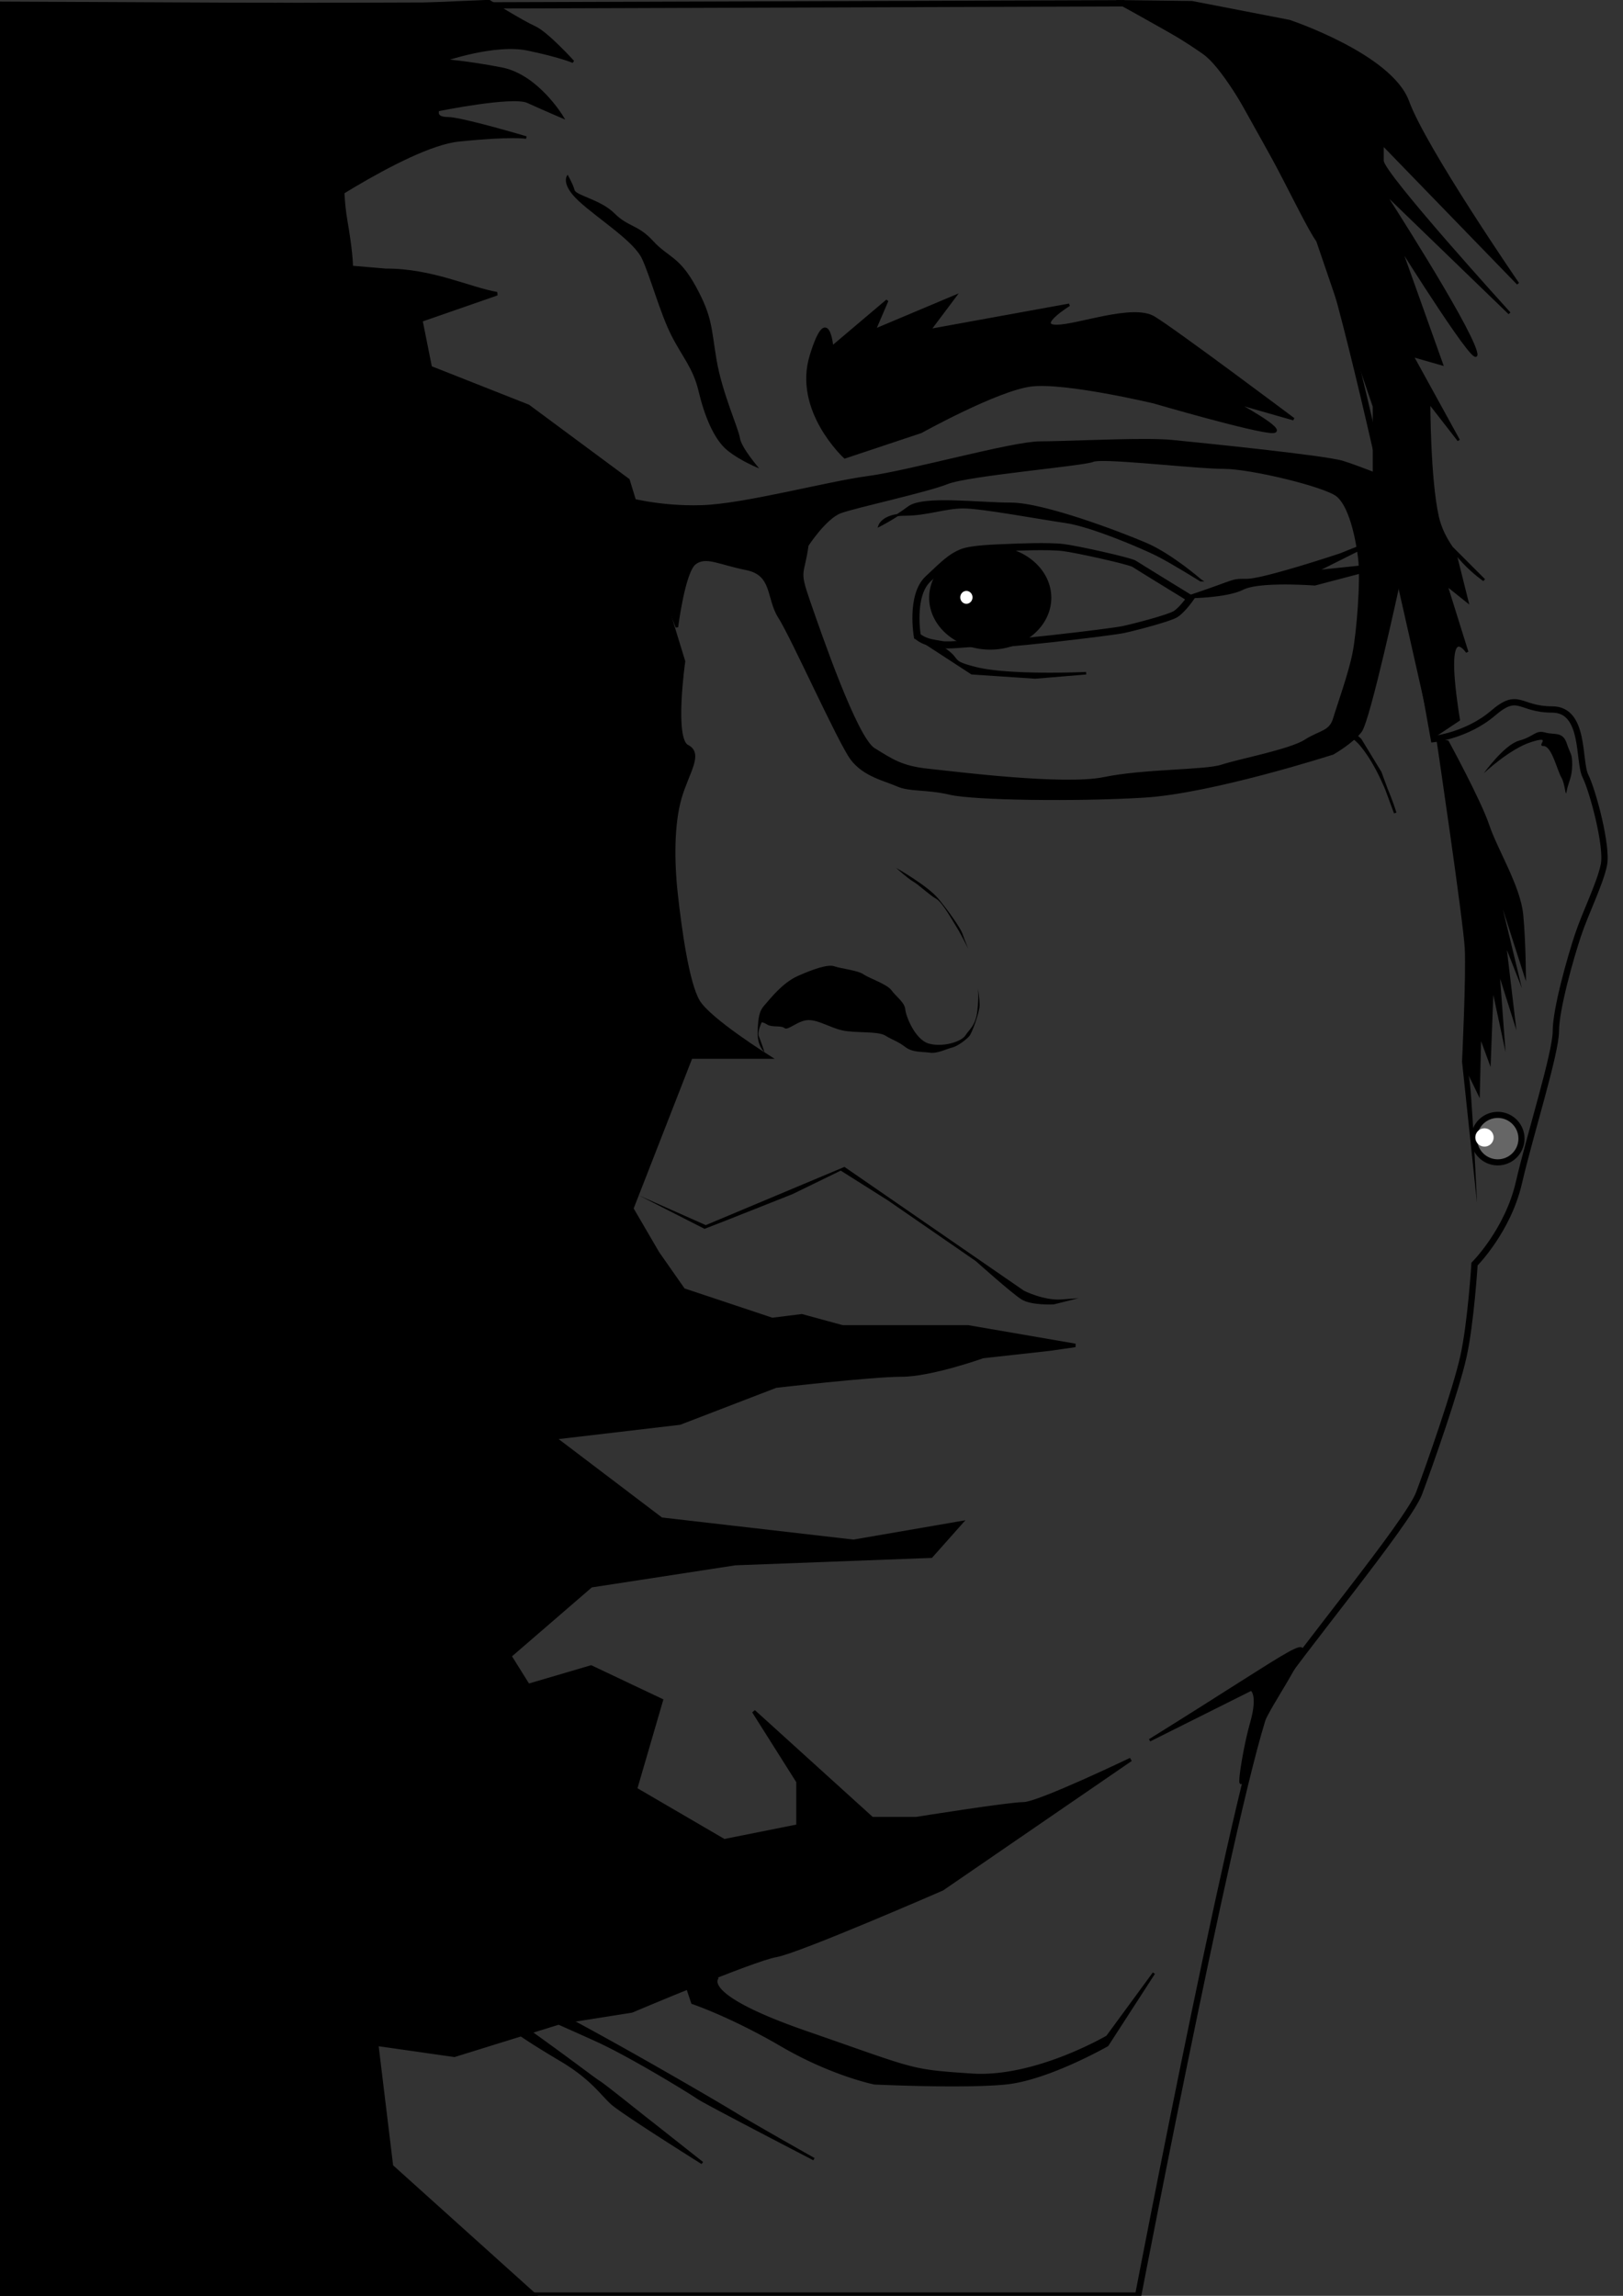 <?xml version="1.0"?>
<svg xmlns="http://www.w3.org/2000/svg" width="744.094" height="1052.362" viewBox="0 0 744.094 1052.362">
  <rect x="0" y="0" width="744.094" height="1052.362" fill="#333333" stroke="none"/>
  <path d="M550.44 266.018s-13.384-11.711-25.095-16.73c-11.712-5.02-46.846-18.404-61.904-18.404-15.058 0-40.154-3.346-46.846 1.673-6.692 5.02-13.385 8.365-13.385 8.365s1.673-5.019 11.712-5.019c10.038 0 18.404-3.346 26.769-3.346 8.365 0 35.134 5.02 46.846 6.692 11.711 1.673 35.134 11.712 41.827 15.058 6.692 3.346 20.077 11.711 20.077 11.711z" stroke="#000"/>
  <path d="M697.546 521.928a10.875 10.875 0 11-21.75 0 10.875 10.875 0 1121.75 0z" fill="#666" stroke="#000" stroke-width="2.8" stroke-linejoin="round"/>
  <path d="M684.776 521.39a4.188 4.188 0 11-8.376 0 4.188 4.188 0 118.376 0z" fill="#fff"/>
  <g>
    <path d="M524.345 201.795c-15.798 0-37.882 1.088-47.42 1.088-12.718 0-59.74 13.335-78.816 15.879-19.076 2.543-56.602 12.741-76.314 13.377-19.712.636-34.984-3.806-34.984-3.806l23.528 59.13s3.18-25.442 8.266-29.257c5.087-3.816 10.811-.006 23.529 2.537 12.717 2.544 9.54 13.358 15.262 22.26 5.723 8.902 27.341 57.228 33.064 64.858 5.723 7.63 15.268 9.529 20.99 12.072 5.724 2.544 13.336 1.264 24.146 3.807 10.81 2.544 57.881 3.213 89.039 1.305 31.157-1.907 86.465-19.722 86.465-19.722s8.91-5.1 12.725-10.187c3.815-5.087 17.184-66.743 17.184-66.743l13.994-1.922-1.922-43.867-10.803-.652s-18.453-7.608-26.72-10.151c-8.265-2.544-65.48-8.3-78.198-9.571-3.18-.318-7.75-.435-13.015-.435zm-19.904 8.955c11.31-.305 45.32 3.589 56.447 3.589 12.718 0 46.41 8.237 52.133 12.688 5.723 4.452 8.916 18.467 10.187 28.64 1.272 10.175-.666 34.33-2.574 43.868-1.907 9.538-6.974 23.514-8.882 29.873-1.907 6.359-6.347 5.736-13.341 10.187-6.995 4.451-30.545 8.913-38.175 11.456-7.63 2.544-35.614 1.913-54.054 5.728-18.44 3.816-68.656-2.57-80.737-3.843-12.082-1.271-16.532-4.447-24.798-9.534-8.266-5.087-24.822-53.423-29.91-68.048-5.086-14.625-2.523-11.425-.615-25.414 0 0 8.268-12.72 15.262-15.263 6.995-2.544 39.405-9.526 48.943-13.341 9.538-3.816 62.328-8.28 66.779-10.188.556-.238 1.72-.355 3.335-.398z" stroke="#000" stroke-width="1.16"/>
    <path d="M247.25 1053.958l-67.79-61.011-6.779-55.927 35.59 5.084 49.148-15.252 32.2-5.085s55.927-23.726 66.095-25.421c10.169-1.695 76.264-30.506 76.264-30.506l86.433-59.316s-42.369 20.337-49.148 20.337c-6.779 0-49.148 6.78-49.148 6.78h-20.337l-54.232-49.149 20.337 32.2v20.338l-33.895 6.779-40.674-23.727 11.863-40.674-32.2-15.253-28.811 8.474-8.474-13.558 37.285-32.2 66.095-10.169 89.822-3.39 13.558-15.252-49.148 8.473-88.127-10.168-49.148-37.285 57.622-6.779 44.063-16.947s44.064-5.084 57.622-5.084 37.285-8.474 37.285-8.474l30.505-3.39 11.864-1.695-49.148-8.473H386.22l-18.642-5.085-13.558 1.695-40.674-13.558-11.864-16.947-11.863-20.337 27.116-69.485h35.59s-27.116-16.948-32.2-25.422c-5.085-8.473-8.474-33.895-10.169-49.148-1.695-15.252-1.695-32.2 1.695-44.063s10.168-20.337 3.39-23.727c-6.78-3.39-1.695-38.98-1.695-38.98l-25.422-83.042-45.758-33.895-44.9-17.74-4.355-21.72 34.943-12.146c-12.35-2.093-29.996-10.834-50.95-10.701l-24.56-2.094s14.423 27.605 6.147-20.509c-5.86-34.066 7.411-65.923 7.411-65.923l-.858-33.103-168.617-.792 3.389 1050.747z" stroke="#000" stroke-width="1.624"/>
    <path d="M-1.879 1052.263h523.68s49.147-255.908 61.01-274.55c11.864-18.642 62.707-79.653 67.79-93.211 5.085-13.558 16.948-47.453 20.338-62.706 3.39-15.253 5.084-42.37 5.084-42.37s15.253-15.252 20.337-37.284c5.084-22.032 16.948-59.316 16.948-69.485 0-10.168 6.779-33.895 10.168-44.063 3.39-10.169 10.169-23.727 11.864-32.2 1.694-8.474-5.085-33.896-8.474-40.675-3.39-6.779 0-30.505-15.253-30.505s-15.253-8.474-27.116 1.694c-11.863 10.169-27.116 11.864-27.116 11.864s-13.558-76.264-18.642-98.296c-5.085-22.032-27.117-122.022-33.896-130.496-6.779-8.474-35.59-74.57-52.537-86.433-16.948-11.863-37.285-22.031-37.285-22.031L-5.269 3.21z" fill="none" stroke="#000" stroke-width="2.9"/>
    <path d="M481.991 274.012a28.001 23.772 0 10-56.003 0 28.001 23.772 0 1056.003 0z"/>
    <path d="M420.567 291.616s-3.219-18.508 4.828-26.152c8.047-7.645 10.662-10.059 15.29-12.07 4.626-2.013 16.697-2.214 20.921-2.415 4.225-.201 19.112-.805 25.75 0 6.64.805 30.78 6.237 32.59 7.444 1.811 1.207 25.75 15.892 25.75 15.892s-3.822 5.432-6.84 7.242c-3.017 1.811-18.306 5.835-23.939 7.042-5.633 1.207-59.748 7.644-64.174 6.638-4.426-1.006-14.686 1.006-19.112.201-4.425-.804-7.644-1.005-11.064-3.822z" fill="none" stroke="#000" stroke-width="3.248"/>
    <path d="M387.327 209.6s-23.292-21.35-15.528-46.583c7.764-25.233 9.705-3.882 9.705-3.882l25.232-21.35-5.822 13.586 36.878-15.528-11.646 15.528 64.052-11.646s-15.528 9.705-5.823 9.705 34.937-9.705 44.642-3.882c9.705 5.823 64.052 46.583 64.052 46.583l-27.174-7.764s25.233 13.587 17.469 13.587c-7.764 0-54.347-13.587-54.347-13.587s-40.76-9.704-56.288-7.763c-15.528 1.94-50.465 21.35-50.465 21.35z" stroke="#000" stroke-width="1.16"/>
    <path d="M445.86 273.818a2.8 2.945 0 10-5.6 0 2.8 2.945 0 105.6 0z" fill="#fff"/>
    <path d="M350.501 482.279s-3.41-2.623-3.147-9.443c.262-6.82.786-9.442 3.147-12.065 2.36-2.623 8.131-10.23 15.213-13.377 7.082-3.148 13.901-5.508 16.787-4.46 2.885 1.05 10.754 1.837 13.377 3.673 2.622 1.836 10.754 4.459 12.852 7.344 2.098 2.885 6.033 5.508 6.295 8.656.262 3.147 4.459 13.901 10.754 15.737 6.295 1.836 14.95-.787 16.787-3.672 1.836-2.885 4.72-4.459 5.508-11.278.787-6.82.262-10.492.262-10.492s.787 4.721.787 7.869c0 3.147-3.41 12.59-4.721 14.163-1.312 1.574-5.509 4.722-7.87 5.246-2.36.525-6.819 2.885-10.229 2.36-3.41-.524-7.868 0-11.278-2.622-3.41-2.623-5.77-3.148-9.18-5.246-3.41-2.098-13.902-1.05-19.672-2.36-5.77-1.312-10.754-4.722-15.475-4.722-4.722 0-9.443 4.984-11.017 3.672-1.573-1.311-5.77-.262-7.869-1.573-2.098-1.312-2.622-1.05-2.622-1.05s-2.099 4.46-1.312 6.295c.787 1.836 2.623 7.345 2.623 7.345zM410.828 397.82s14.426 8.132 19.41 14.164c4.983 6.033 10.23 13.64 11.016 16 .787 2.36 2.623 6.82 2.623 6.82s-3.41-6.82-5.246-9.705c-1.836-2.885-6.557-11.54-9.442-13.115-2.886-1.573-8.131-6.557-10.492-7.868-2.36-1.312-7.869-6.295-7.869-6.295zM292.905 547.95l30.66 13.627 63.592-26.686 82.329 56.779s9.084 4.542 17.033 3.974l7.95-.568-11.356 2.84s-10.22.567-14.763-2.272c-4.542-2.839-21.008-17.601-21.008-17.601L407.03 550.22l-21.576-13.626-22.144 10.787-30.092 11.924-10.22 3.974zM664.07 339.493s14.96 27.426 18.7 38.646c3.74 11.22 14.336 28.05 15.583 41.14 1.246 13.09 1.246 30.543 1.246 30.543l-10.596-33.036 8.726 36.153-6.856-17.453 4.363 36.776-7.48-23.686 2.493 33.66-5.61-26.18-1.246 33.036-4.364-11.843-.623 26.18s-6.233-13.09-4.987-9.974c1.247 3.117 3.74 57.97 3.74 57.97l-6.856-64.826s1.87-39.27 1.246-51.737c-.623-12.466-13.09-96.616-13.09-96.616zM680.276 354.453s9.35-13.09 16.207-14.96c6.856-1.87 7.48-4.987 11.843-3.74 4.363 1.247 8.103-.623 9.973 4.987 1.87 5.61 2.493 4.363 2.493 9.973s-1.87 8.103-2.493 11.843c-.623 3.74-.623-3.116-2.493-6.233-1.87-3.117-4.364-14.337-8.103-14.337-3.74 0 4.363-4.986-5.61-1.87-9.974 3.117-21.817 14.337-21.817 14.337z"/>
    <path d="M131.968 104.765s53.712-37.915 78.356-40.442c24.644-2.528 30.963-1.264 30.963-1.264s-29.7-8.847-36.018-8.847c-6.32 0-4.424-3.791-4.424-3.791s34.123-6.95 41.074-3.791c6.951 3.16 15.798 6.95 15.798 6.95s-11.375-18.957-27.804-22.116c-16.43-3.16-26.54-3.791-26.54-3.791s23.38-8.215 38.546-5.056c15.166 3.16 20.853 5.687 20.853 5.687s-12.006-13.27-17.693-15.797C239.39 9.979 224.226.5 224.226.5L106.692 5.556z" stroke="#000" stroke-width="1.16"/>
    <path d="M260.244 80.12s-3.791 3.792 5.055 12.006c8.847 8.215 25.276 18.326 29.068 26.54 3.791 8.215 8.215 24.645 13.27 34.755 5.055 10.11 10.11 15.166 12.638 25.908 2.527 10.742 6.95 22.116 13.27 27.172 6.319 5.055 14.534 8.214 14.534 8.214s-8.215-9.478-8.847-13.901c-.632-4.424-8.215-20.853-10.742-36.019-2.528-15.165-1.896-19.589-9.479-33.49-7.583-13.902-12.638-13.27-19.589-20.853-6.95-7.583-11.374-6.32-17.693-12.638-6.32-6.32-17.693-8.215-18.325-10.743-.632-2.527-3.16-6.95-3.16-6.95z"/>
    <path d="M527.076 797.71c71.815-44.641 75.697-50.464 65.993-32.996-9.705 17.47-15.528 23.292-21.351 44.643-5.823 21.35-1.94-5.823 1.941-19.41 3.882-13.587 0-15.528 0-15.528zM668.766 329.94c-7.764-48.525 3.882-31.056 3.882-31.056l-9.705-31.055 9.705 7.763-5.823-23.291 13.587 13.587s-17.469-11.646-21.35-29.115c-3.883-17.468-3.883-52.406-3.883-52.406l13.587 17.469-21.35-38.82 13.586 3.883-19.41-54.347s38.82 62.11 34.938 48.524c-3.882-13.587-42.701-73.757-42.701-73.757l58.229 56.288s-58.23-64.051-58.23-69.874v-7.764l62.112 64.051s-42.702-62.11-50.465-83.46c-7.764-21.351-54.347-36.88-54.347-36.88l-44.642-8.655-34.728-.42 46.426 26.072 44.59 80.052 27.173 79.58v31.055l27.173 120.34z" stroke="#000" stroke-width="1.16"/>
    <path d="M544.545 273.652c23.291-7.764 19.41-7.764 27.173-7.764 7.764 0 42.701-11.646 42.701-11.646l19.41-7.764-31.056 15.528 36.879-3.882-36.879 9.705s-25.232-1.941-32.996 1.94c-7.764 3.883-25.232 3.883-25.232 3.883zM424.98 293.061c19.41 9.705 6.949 9.393 22.476 13.275 15.528 3.882 50.506 2.253 50.506 2.253l-23.292 1.94-29.114-1.94-23.06-15.016zM604.714 339.644s9.705-9.705 19.41 1.941 15.528 31.056 15.528 31.056l-6.83-18.555-9.16-15.025c-3.236-3.235-15.495-10.734-5.36-11.063zM329.098 906.405s-9.705 7.763 40.76 25.232c50.465 17.469 46.583 17.469 75.698 19.41 29.114 1.94 62.11-17.469 62.11-17.469l21.35-29.114-21.35 32.996s-27.173 15.528-46.583 17.469c-19.41 1.94-60.17 0-60.17 0s-19.41-3.882-42.7-17.47c-23.292-13.586-40.76-19.409-40.76-19.409l-3.883-11.645M242.545 916.464c9.708 3.972 42.803 22.505 58.247 31.33 15.444 8.826 29.124 16.768 37.067 21.622 7.942 4.854 35.301 20.299 35.301 20.299s-50.305-26.035-53.393-28.241c-3.09-2.207-30.448-18.975-45.892-26.035-15.445-7.06-41.92-18.533-41.92-18.533l-6.178-.442s-4.854-.882 15.003 13.238 31.771 23.387 33.977 24.711c2.207 1.324 18.092 14.12 22.064 17.21 3.971 3.089 25.152 19.857 25.152 19.857s-36.625-22.946-41.48-27.359c-4.853-4.413-9.266-11.473-23.386-19.857-14.121-8.384-22.064-13.68-28.242-18.974a327.237 327.237 0 00-11.914-9.708s6.62-4.854 9.267-4.854c2.647 0 12.355 1.324 12.355 1.324" stroke="#000" stroke-width="1.16"/>
  </g>
</svg>
